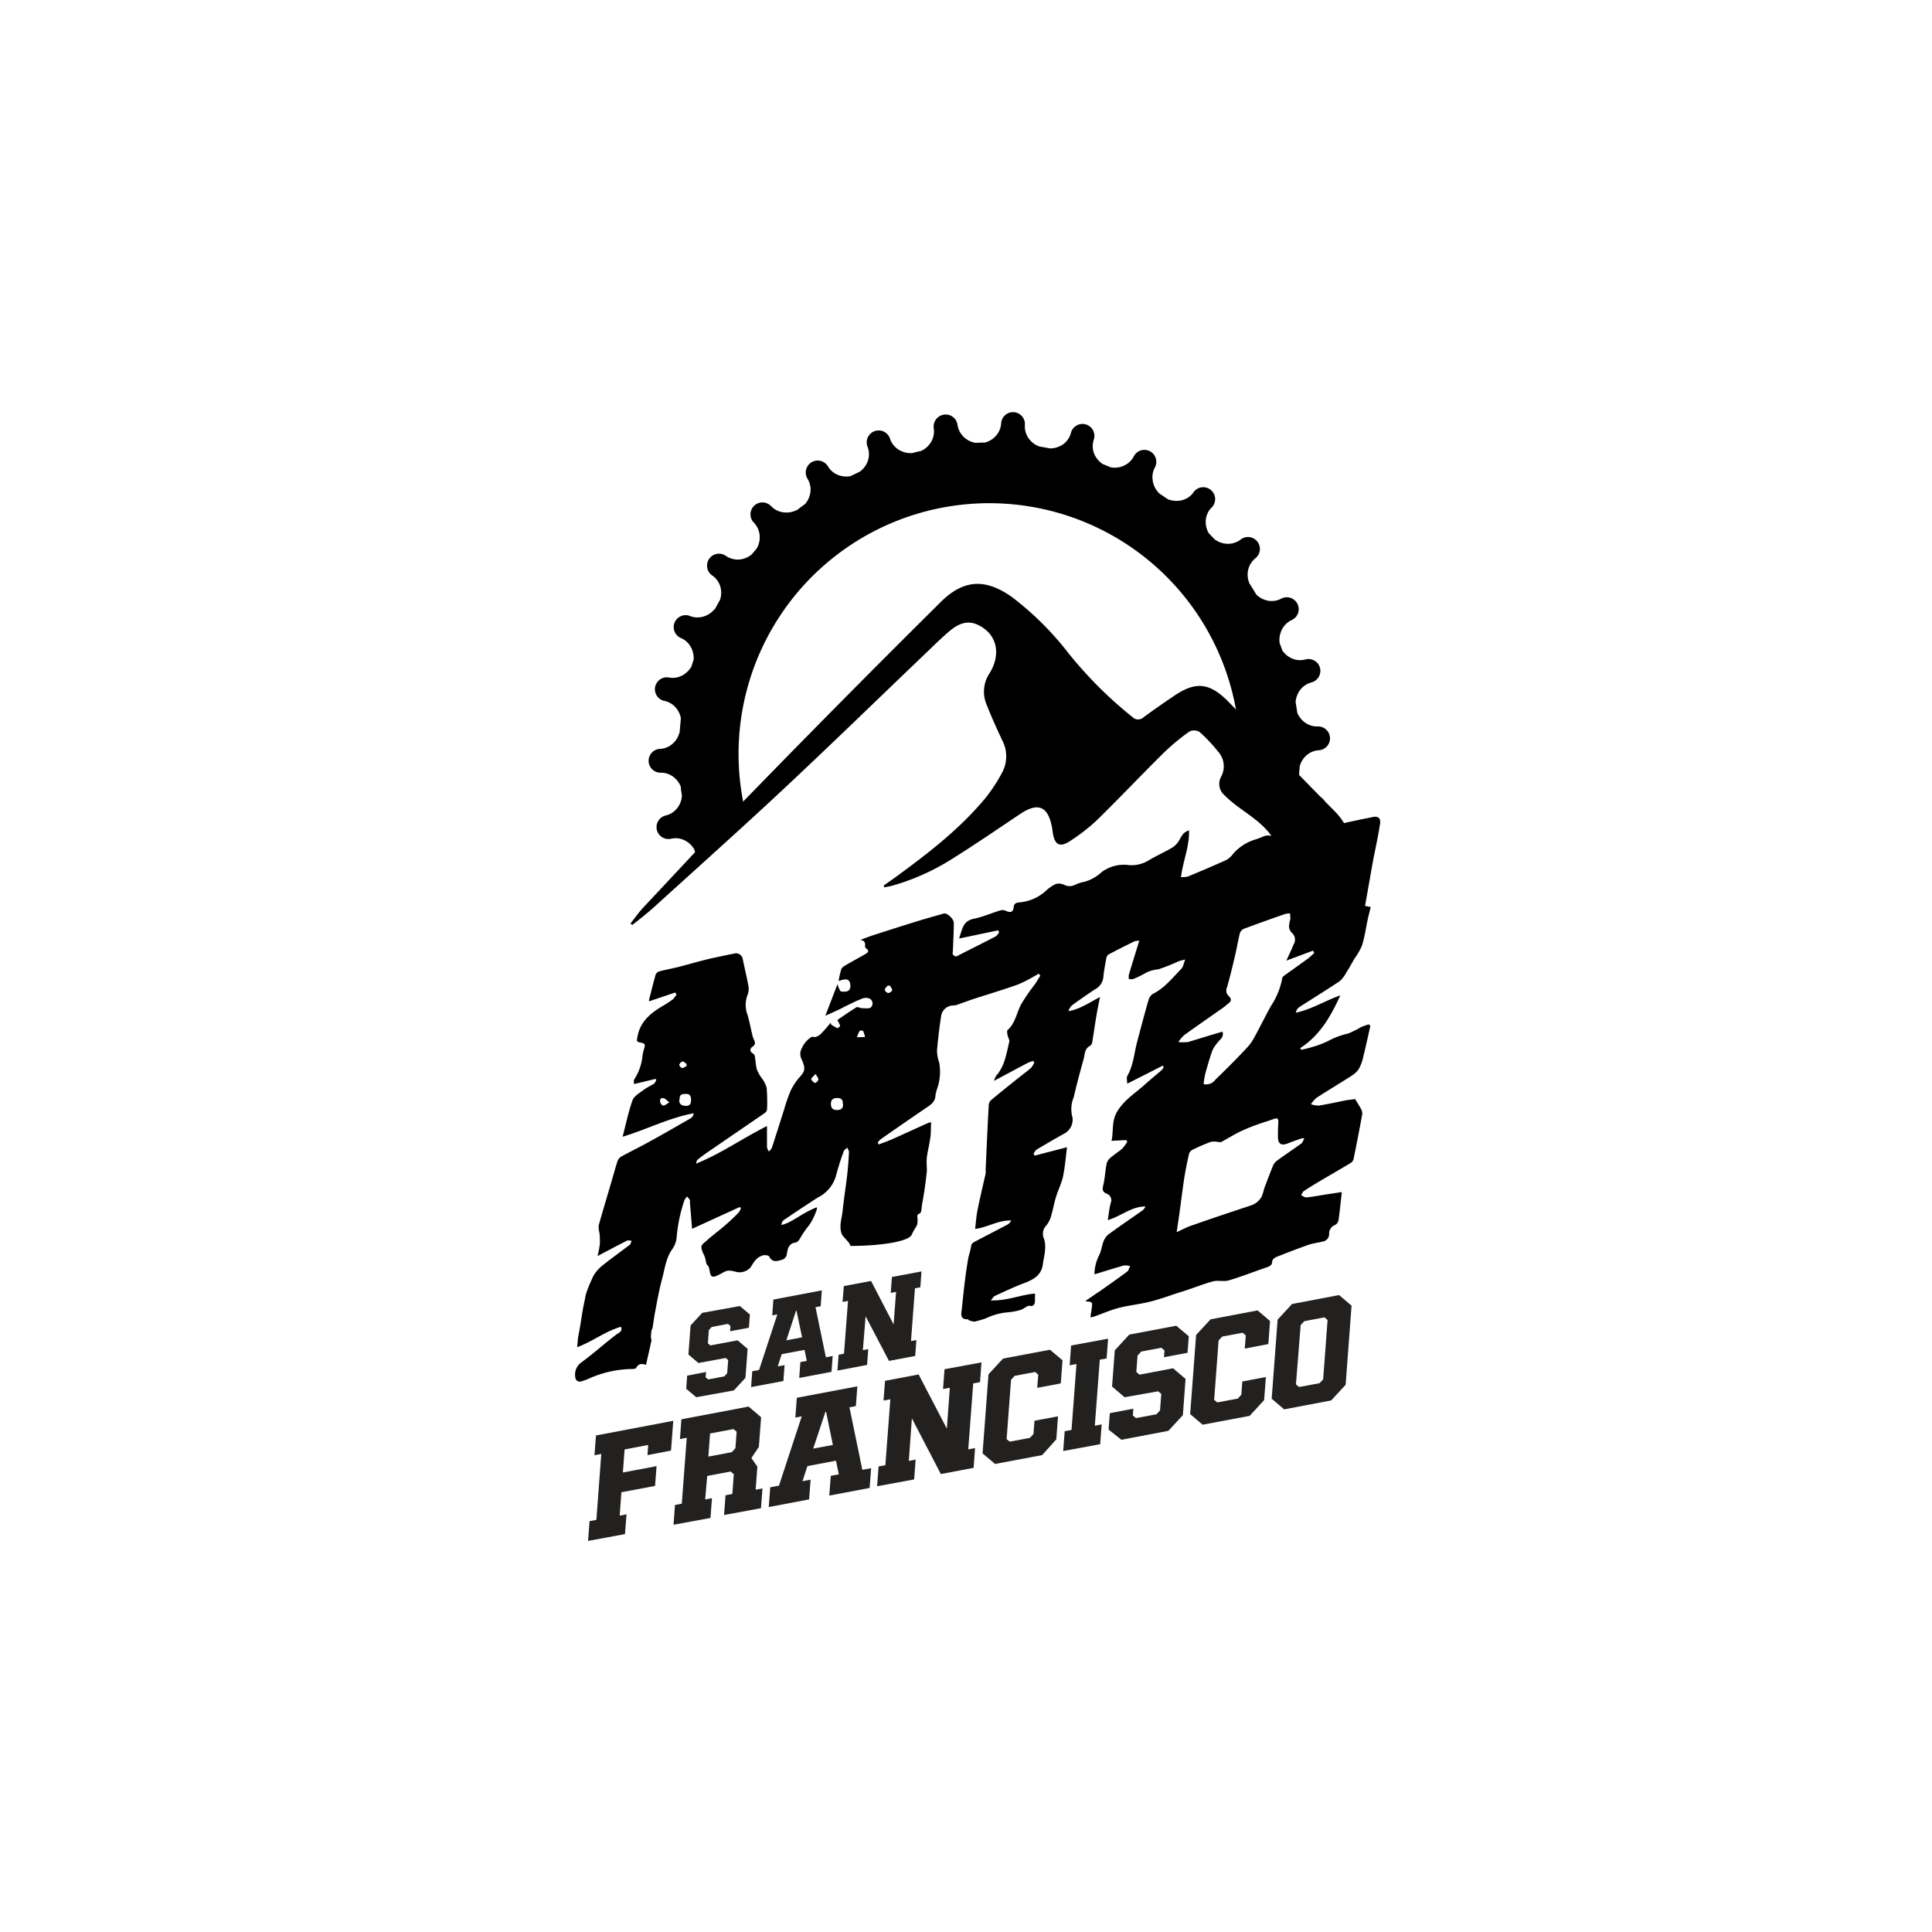 <svg viewBox="0 0 283.46 283.46" xmlns="http://www.w3.org/2000/svg" data-name="Layer 1" id="Layer_1"><defs><style>.cls-1{fill:#fff;}.cls-2{fill:#22211f;}</style></defs><title>LOGO_04</title><rect height="283.46" width="283.46" class="cls-1"></rect><path d="M198.83,161.25c.32.54.61,1,.84,1.42a1.43,1.43,0,0,1,.2.79q-.6,3.3-1.28,6.6a1,1,0,0,1-.4.56c-1.57.94-3.16,1.85-4.74,2.79-.72.43-1.44.87-2.14,1.34-.19.13-.28.4-.42.6.26.12.54.36.79.33,1-.09,1.91-.28,2.86-.43l2.33-.35c-.17,1.49-.3,2.84-.49,4.17a1,1,0,0,1-.51.66,1.35,1.35,0,0,0-.86,1.37,1.12,1.12,0,0,1-1,1.07c-.66.16-1.35.24-2,.46-1.6.56-3.18,1.17-4.76,1.8-.25.1-.58.39-.59.6,0,.66-.44.78-.9.94-1.83.63-3.63,1.34-5.48,1.89-.72.21-1.58-.05-2.31.14-1.48.4-2.92,1-4.38,1.45s-3.14,1.09-4.74,1.5-3.12.54-4.65.93c-1.21.3-2.36.82-3.54,1.24-.2.07-.4.1-.68.17.09-.68.21-1.26.25-1.86s-.57-.38-1-.54c.75-.5,1.44-1,2.13-1.44,1.33-.94,2.67-1.88,4-2.87.23-.17.31-.54.45-.82a2.39,2.39,0,0,0-.91-.09c-1.43.4-2.85.85-4.32,1.3a6.28,6.28,0,0,1,.75-2.93c.27-.6.34-1.29.58-1.91a2.5,2.5,0,0,1,.69-1c1.64-1.2,3.31-2.34,5-3.52a1.34,1.34,0,0,0,.45-.6c-2.06,0-3.59,1.45-5.52,2,.14-.85.22-1.7.43-2.51a1,1,0,0,0-.59-1.36c-.5-.22-.68-.48-.53-1.12.27-1.07.31-2.19.52-3.28a1.65,1.65,0,0,1,.56-.87c.56-.49,1.2-.88,1.76-1.37a6.33,6.33,0,0,0,.72-1l-.17-.23-2.15.11c.31-1.36,0-2.74.73-4.11,1-1.82,2.67-2.81,4.11-4.1.84-.76,1.72-1.47,2.58-2.22a1.71,1.71,0,0,0,.24-.42l-.16-.17L165.38,159c0-.47-.12-.87,0-1.11.91-1.54,1-3.3,1.45-5,.55-2.05,1.08-4.1,1.67-6.14a1.57,1.57,0,0,1,.67-.94c1.72-.86,2.87-2.36,4.16-3.68.27-.27.32-.75.56-1.35a9.7,9.7,0,0,0-.95.25,27.2,27.2,0,0,1-3,1.19,5.49,5.49,0,0,0-1.65.42,18.27,18.27,0,0,1-2,1,2.11,2.11,0,0,1-.67,0,2.58,2.58,0,0,1,0-.62c.49-1.63,1-3.26,1.53-5a2.45,2.45,0,0,0-.72.1c-1.28.62-2.54,1.26-3.79,1.92a.89.89,0,0,0-.33.58c-.17.95-.36,1.9-.44,2.85a2.29,2.29,0,0,1-1.28,1.72c-1.1.74-2.19,1.49-3.26,2.27a1.88,1.88,0,0,0-.57.89c1.71-.28,3.08-1.27,4.63-2.07-.18.92-.36,1.75-.5,2.59-.22,1.26-.39,2.53-.6,3.79,0,.27-.14.66-.33.76-.89.45-.77,1.34-1,2.06-.51,1.83-1,3.68-1.43,5.51a4.56,4.56,0,0,0-.17,3,2.32,2.32,0,0,1-1.09,2.26q-2.1,1.17-4.17,2.41c-.2.12-.31.4-.46.61l.17.28,4.74-1.23c-.18,1.4-.29,2.83-.57,4.22-.2,1-.68,1.94-1,2.93s-.49,2.06-.8,3.07a3.61,3.61,0,0,1-.69,1.28,1.76,1.76,0,0,0-.32,1.92,3.69,3.69,0,0,1,.16,1.52c0,.72-.23,1.42-.31,2.14-.18,1.64-1.31,2.31-2.69,2.83s-2.92,1.24-4.36,1.9c-.2.09-.32.34-.61.66,2.36.1,4.32-.82,6.49-1,0,.32,0,.63,0,.93,0,.61-.12,1-.85.86-.24,0-.51.23-.76.36a2.25,2.25,0,0,1-.43.23,10,10,0,0,1-2.27.4,9.4,9.4,0,0,0-2.88.85,14.23,14.23,0,0,1-1.66.48,2.12,2.12,0,0,1-.85-.21c-.06,0-.11-.14-.16-.13-1.09.07-1-.75-.89-1.34.27-2.62.53-5.24,1-7.83a13.07,13.07,0,0,0,.41-1.69c0-.17.26-.39.45-.49,1.62-.86,3.25-1.69,4.87-2.55a1.34,1.34,0,0,0,.53-.59c-1.88-.07-3.46,1-5.29,1.24.12-1,.17-1.87.35-2.76.36-1.8.79-3.58,1.19-5.37a3.68,3.68,0,0,0,0-.58c.15-3.17.28-6.35.46-9.53a1.09,1.09,0,0,1,.4-.71c1.35-1.13,2.73-2.23,4.11-3.33.56-.46,1.16-.88,1.7-1.36a3.24,3.24,0,0,0,.47-.79l-.17-.21a4.6,4.6,0,0,0-.74.25c-1.6.84-3.19,1.7-5,2.66a3.15,3.15,0,0,1,.32-.75c1.26-1.42,1.5-3.25,1.92-5,.06-.26-.18-.59-.24-.9s-.14-.7,0-.81c1.13-1,1.3-2.47,1.94-3.7a28.41,28.41,0,0,1,2.05-3c.29-.42.54-.86.81-1.29l-.25-.27c-.31.18-.62.37-.94.54a17.1,17.1,0,0,1-2.19,1.08c-2,.71-4.1,1.34-6.15,2-.9.29-1.79.63-2.69.94a1.94,1.94,0,0,1-.49.1,1.81,1.81,0,0,0-1.85,1.58q-.39,2.5-.6,5a5.24,5.24,0,0,0,.31,1.77,7.49,7.49,0,0,1-.19,3.55,8.57,8.57,0,0,0-.35,1.24c0,1-.68,1.42-1.38,1.89q-3.34,2.28-6.67,4.61a2.88,2.88,0,0,0-.43.48l.16.27c.65-.25,1.3-.47,1.93-.75,1.76-.78,3.51-1.59,5.27-2.38a3.45,3.45,0,0,1,.48-.13c-.05.84,0,1.6-.13,2.36-.12.92-.37,1.84-.49,2.76-.08.66,0,1.34,0,2-.1,1.09-.26,2.19-.42,3.28-.1.71-.27,1.41-.35,2.13-.05.38,0,.79-.47.95-.09,0-.17.23-.16.35.15,1.6-.17,1.2-.83,2.69-.4.89-4,1.62-9,1.63.06-.37-1.08-1.33-1.23-1.68-.5-1.19,0-2.34.1-3.5.18-1.73.46-3.45.66-5.17.13-1.13.21-2.27.27-3.4,0-.22-.16-.45-.25-.67-.17.17-.44.31-.51.51a38,38,0,0,0-1.17,3.71,5.14,5.14,0,0,1-2.66,3.11c-1.68,1.08-3.34,2.19-5,3.31a1.05,1.05,0,0,0-.32.71c1.65-.39,2.68-1.58,5.18-2.6a1.05,1.05,0,0,1,0,.38c-1,2.62-1.2,2-2.48,4.24-.13.23-.38.52-.6.55-1,.13-1.16.81-1.3,1.64a1,1,0,0,1-.83.92c-.7.22-1.32.35-1.75-.49-.09-.18-.64-.27-.91-.19-1,.28-1.35,1-1.84,1.77a2.18,2.18,0,0,1-2.33.6c-1.26-.31-1.32,0-2.43.54-.82.4-1.09.29-1.24-.61-.23-1.35-.38-.3-.6-1.65a3.38,3.38,0,0,0-.38-1c-.22-.57-.41-1,.06-1.39,1.61-1.46,2.38-1.89,4-3.39.41-.38.82-.77,1.2-1.18a2.57,2.57,0,0,0,.31-.62l-.17-.16-7,3.2c-.11-1.41-.21-2.59-.31-3.77,0-.14,0-.31,0-.43a3.57,3.57,0,0,0-.42-.54,3.13,3.13,0,0,0-.39.53,22.77,22.77,0,0,0-1.14,5.41,3.52,3.52,0,0,1-.58,1.69c-1,1.34-1.15,2.95-1.56,4.46s-.71,3.15-1,4.73c-.16.75-.24,1.51-.37,2.26,0,.23-.16.45-.2.68a6.14,6.14,0,0,0-.06.95c0,.14.1.29.07.41-.25,1.17-.52,2.34-.8,3.58-.58-.2-1.1-.21-1.44.44-.06.13-.38.16-.59.17a15.76,15.76,0,0,0-6.53,1.49,8.27,8.27,0,0,1-.88.3.67.67,0,0,1-.94-.65,2.16,2.16,0,0,1,.75-2c2.16-1.59,3.24-2.65,5.38-4.27.31-.22.83-.38.58-1.07-2.45.73-3.95,2.06-6.43,3,.07-.65.09-1.23.2-1.8.38-1.83.51-3.4.94-5.22a6.1,6.1,0,0,1,.22-1,24.76,24.76,0,0,1,1-2.39,5.27,5.27,0,0,1,1.27-1.51c1.33-1.08,2.73-2.06,4.09-3.11.15-.12.18-.39.27-.59-.24,0-.52-.12-.7,0-1.39.7-2.77,1.44-4.3,2.25a15.69,15.69,0,0,0,.34-1.75,11.71,11.71,0,0,0-.06-1.67,3.42,3.42,0,0,1-.11-1.08c.61-2.18,1.27-4.35,1.9-6.52.28-.92.52-1.86.82-2.77a1.4,1.4,0,0,1,.5-.76c1.47-.81,3-1.55,4.44-2.36,2-1.09,3.94-2.22,5.9-3.35a1,1,0,0,0,.37-.69c-3.6.66-6.82,2.35-10.42,3.44.49-1.89.85-3.66,1.45-5.34.22-.62,1-1.06,1.59-1.5s1-.59,1.55-.93c.17-.11.24-.38.36-.57l-.14-.14-3.14.75c0-.31-.07-.53,0-.62a7.88,7.88,0,0,0,1.27-3.71c.05-.24.1-.47.17-.7.25-.87.25-.9-.67-1.1-.44-.1-.34-.31-.29-.64.33-2.28,1.87-3.59,3.71-4.67a15.13,15.13,0,0,0,1.52-1,3.55,3.55,0,0,0,.53-.71l-.2-.28-3.76,1.27s-.11-.07-.1-.09c.33-1.28.64-2.55,1-3.82a.89.89,0,0,1,.56-.47c.92-.24,1.86-.41,2.78-.64,1.41-.36,2.81-.78,4.23-1.12s2.71-.59,4.07-.87a1,1,0,0,1,1.14.86c.27,1.32.59,2.62.83,3.94a2.34,2.34,0,0,1-.12,1.26,4.09,4.09,0,0,0,0,3c.26.89.43,1.82.65,2.73a4,4,0,0,0,.22.75c.21.43.39.78-.17,1.16-.32.22-.48.69.11,1a.61.61,0,0,1,.25.43c.12.65.13,1.31.31,1.94a6.22,6.22,0,0,0,.69,1.22,4.38,4.38,0,0,1,.73,1.4,26.38,26.38,0,0,1,.06,3.21.77.77,0,0,1-.32.51c-2.52,1.74-5.06,3.46-7.58,5.2-.76.52-1.5,1-2.23,1.61a.84.84,0,0,0-.27.62c3.62-1.45,6.79-3.7,10.39-5.51,0,1.12,0,2.11,0,3.1a2.37,2.37,0,0,0,.27.65c.15-.19.38-.35.45-.57.63-1.9,1.22-3.81,1.83-5.72a22.64,22.64,0,0,1,.93-2.66,8.68,8.68,0,0,1,1.39-2.06c.7-.78.79-1.21.26-2.43a1.88,1.88,0,0,1-.22-1.2,3.87,3.87,0,0,1,1.59-2.16c.14-.09.4,0,.57,0a2,2,0,0,0,.79-.42c.52-.53,1-1.11,1.49-1.68l.07.27a6.52,6.52,0,0,0,.92.52c.09,0,.42-.27.39-.36a4,4,0,0,0-.41-.83c.84-.57,1.81-1.26,2.82-1.88.17-.1.52.14.79.14.45,0,1,.11,1.31-.11a.81.81,0,0,0-.18-1.3,1.49,1.49,0,0,0-1.08,0c-.83.31-1.62.72-2.42,1.1-.33.16-.63.35-1,.51-.65.31-1.3.6-2,.91l1.79-4.65a3.31,3.31,0,0,0,.41,1c.15.17.6.12.9.08.48-.06.69-.6.52-1.24s-.7-.64-1.67-.28a12.87,12.87,0,0,1,.39-1.74c.08-.24.4-.44.65-.59.94-.55,1.89-1.06,2.83-1.6.4-.22.74-.47.14-.88a.44.44,0,0,1-.13-.37c.06-.53-.15-.79-.7-.86.69-.25,1.38-.52,2.08-.75,2.24-.72,4.47-1.43,6.71-2.12,1.14-.35,2.3-.65,3.46-1,.47-.13,1.47.78,1.47,1.37,0,1.35-.08,2.69-.13,4,0,.22-.08.48,0,.64s.42.33.53.28c1.92-1,3.82-1.92,5.72-2.92.22-.12.36-.39.54-.6l-.16-.3-5.73,1.2c.47-1.28.52-2.57,2.17-2.9,1.35-.27,2.63-.86,4-1.26a1.27,1.27,0,0,1,.77.13c.64.27,1,.13,1.07-.54s.48-.71,1-.75a6.53,6.53,0,0,0,3.74-1.69,5.51,5.51,0,0,1,1.47-1,1.84,1.84,0,0,1,1.21.13,1.68,1.68,0,0,0,1.57,0,6.39,6.39,0,0,1,1.5-.47,6.24,6.24,0,0,0,2.45-1.42,5.47,5.47,0,0,1,4-1,4.8,4.8,0,0,0,2.89-.71c1.11-.67,2.32-1.19,3.44-1.86a3.09,3.09,0,0,0,1.05-1.13c.51-.9.63-1.09,1.41-1.41.08,2.36-.88,4.5-1.18,6.87a3.86,3.86,0,0,0,1-.08c1.9-.79,3.8-1.59,5.67-2.44a3.2,3.2,0,0,0,1-.92,7,7,0,0,1,3.37-2.12c.35-.11.68-.25,1-.38a1.62,1.62,0,0,1,1.63.11,2.84,2.84,0,0,0,2.45,0c2-.58,4.11-1.16,6.17-1.7,1.33-.35,2.67-.62,4-.91.59-.13,1.19-.22,1.77-.36.88-.2,1.3.13,1.14,1.05-.28,1.75-.65,3.49-1,5.24-.4,2.23-.79,4.46-1.19,6.73l.83.17c-.15.62-.31,1.21-.44,1.82-.27,1.27-.45,2.57-.83,3.8a9,9,0,0,1-1.1,1.92c-.39.66-.74,1.36-1.18,2A4.27,4.27,0,0,1,196.5,144c-1.95,1.29-3.94,2.52-5.91,3.79a1.38,1.38,0,0,0-.47.79c2.3-.48,4.26-1.74,6.53-2.54-1.41,3.09-3,5.88-5.89,7.74l.18.25c.5-.13,1-.22,1.5-.39a13.23,13.23,0,0,0,2.6-1,11.12,11.12,0,0,1,2.76-1,13.45,13.45,0,0,0,1.86-.93c.36-.17.76-.28,1.15-.42l.25.21c-.35,1.56-.69,3.12-1.07,4.67a6.21,6.21,0,0,1-.6,1.61,3.19,3.19,0,0,1-1,1c-1.74,1.12-3.52,2.18-5.25,3.3a4.83,4.83,0,0,0-.8.93,3.77,3.77,0,0,0,1.16.2c1.36-.22,2.7-.52,4-.78C198,161.36,198.47,161.3,198.83,161.25Zm-19.47-9.89c.24.81-.32,1.09-.62,1.5a5.27,5.27,0,0,0-.84,1.21c-.41,1.13-.74,2.3-1.06,3.46a12.84,12.84,0,0,0-.25,1.53,1.68,1.68,0,0,0,1.73-.65c1.55-1.51,3.06-3,4.56-4.61a7.23,7.23,0,0,0,1.11-1.52c.84-1.52,1.6-3.08,2.43-4.6a11.12,11.12,0,0,0,1.72-4.2c0-.15.23-.3.38-.41,1.14-.82,2.29-1.63,3.42-2.46a9.71,9.71,0,0,0,.89-.81l-.19-.32-3.91,1.46c.41-.89.78-1.64,1.09-2.42a1.3,1.3,0,0,0-.33-1.7,1.45,1.45,0,0,1-.37-.94,7,7,0,0,1,.2-1.06,5.52,5.52,0,0,0-.06-.81,3.08,3.08,0,0,0-.75.1c-2,.7-4,1.41-6,2.16a1.09,1.09,0,0,0-.6.66c-.28,1.12-.46,2.26-.73,3.38-.36,1.52-.72,3.05-1.16,4.56a1.09,1.09,0,0,0,.24,1.25c.47.43.42.78-.06,1.13-.24.17-.45.38-.68.55-1.93,1.36-3.88,2.7-5.79,4.08a5.17,5.17,0,0,0-.84,1,5.69,5.69,0,0,0,1.43,0C176,152.38,177.65,151.86,179.36,151.36Zm12,15.66a1.67,1.67,0,0,0-.38,0c-.68.24-1.37.46-2,.73-1,.39-1.46.1-1.48-.91,0-.73,0-1.46.06-2.19,0-.52-.12-.67-.63-.49-.81.3-1.64.53-2.45.83a26.36,26.36,0,0,0-2.58,1.06c-.92.45-1.79,1-2.7,1.49a1,1,0,0,1-.5,0,2.85,2.85,0,0,0-1.08,0,28.11,28.11,0,0,0-2.71,1.18,1,1,0,0,0-.45.55c-.26,1.15-.5,2.3-.69,3.46-.27,1.75-.48,3.5-.72,5.25-.12.86-.25,1.71-.41,2.8.89-.41,1.56-.78,2.28-1,2.82-1,5.66-1.94,8.5-2.88a2.84,2.84,0,0,0,1.71-1.37,8.67,8.67,0,0,0,.35-1.16c.38-1,.78-2.07,1.2-3.1a2.15,2.15,0,0,1,.56-.89c1.23-.91,2.5-1.75,3.74-2.64C191.14,167.54,191.22,167.29,191.39,167Zm-67.71-5.08c.06-.63-.27-.85-.87-.84s-.88.29-.87.88.28.9.94.88S123.73,162.53,123.68,161.94Zm-24-.57c0,.52.24.85.88.88s.87-.25.86-.87-.16-.89-.78-.88S99.68,160.58,99.71,161.37Zm-1.48.34c-.39-.3-.56-.53-.77-.58-.39-.1-.63.14-.53.53,0,.22.27.53.44.55S97.8,162,98.23,161.71Zm32.34-17.1h-.29c-.15.21-.41.42-.41.62a.7.7,0,0,0,.5.46c.21,0,.56-.24.58-.41S130.71,144.83,130.57,144.61Zm-10.9,13c-.31.37-.63.62-.59.73a1.06,1.06,0,0,0,.57.55c.11,0,.45-.29.48-.49S119.91,158,119.67,157.58Zm7.3-5.46a4.1,4.1,0,0,0-.27-.89.57.57,0,0,0-.52,0,4.65,4.65,0,0,0-.39.93Zm-26.18,4.25v-.31c-.2-.12-.42-.37-.6-.35a.74.74,0,0,0-.47.5c0,.13.26.44.43.46S100.58,156.48,100.79,156.37Z"></path><path d="M90.92,222.37l1-.19-.22,2.9-5.42,1,.22-2.9,1-.19.72-9.67-1,.19.22-2.9,11.34-2.15-.33,4.36L95,213.5,95.1,212l-3.46.66-.25,3.38,4.94-.93-.22,2.9-4.94.93Z" class="cls-2"></path><path d="M103.46,220l1-.19-.22,2.9-5.42,1,.21-2.9,1-.19.73-9.67-1,.19.21-2.9,9.87-1.87,1.83,1.57-.33,4.34-1.1,1.64.88,1.26-.25,3.39,1-.19-.22,2.9-5.42,1,.22-2.9,1-.19.21-2.9-.46-.39-3.44.65Zm.47-6.29,3.44-.65.53-.58.18-2.42-.46-.39-3.44.65Z" class="cls-2"></path><path d="M117.74,217.32l1.19-.23-.22,2.9-5.92,1.12.22-2.9,1.28-.24,3.34-10.17-.94.18.22-2.9,8.88-1.68-.22,2.9-.94.18,1.89,9.17,1.29-.24-.22,2.9-5.92,1.12.22-2.9,1.18-.22-.42-2-4.18.79Zm1.57-4.78,2.89-.54-1-4.87h-.09Z" class="cls-2"></path><path d="M133.34,214.34l1-.19-.22,2.91-5.43,1,.21-2.9,1-.18.73-9.68-1,.19.22-2.9,4.93-.93,4.14,7.95.44-6-1,.18.22-2.9,5.42-1-.21,2.9-1,.18-.73,9.68,1-.19-.21,2.9-4.81.91-4.25-8.17Z" class="cls-2"></path><path d="M152.9,213.49l-6.9,1.3-1.84-1.55.87-11.6,2.13-2.31,6.89-1.3,1.84,1.55-.25,3.39-3.46.65.15-1.93-.46-.39-3,.56-.53.58-.65,8.7.46.38,2.95-.56.53-.57.15-1.94,3.45-.65-.25,3.38Z" class="cls-2"></path><path d="M160.63,209.18l1-.19-.21,2.9-5.43,1,.22-2.91,1-.18.73-9.68-1,.19.21-2.9,5.43-1-.22,2.9-1,.18Z" class="cls-2"></path><path d="M162.65,209.75l.18-2.41,3.45-.66-.07,1,.46.38,3-.56.53-.57.18-2.42-.46-.38L165,205l-1.84-1.57.4-5.31,2.12-2.31,6.9-1.3,1.84,1.55-.19,2.42-3.45.65.07-1-.46-.39-2.95.56-.54.58-.18,2.42.46.39,4.93-.94,1.83,1.56-.39,5.32-2.13,2.3-6.89,1.31Z" class="cls-2"></path><path d="M183.35,207.73l-6.9,1.3-1.83-1.55.87-11.61,2.12-2.3,6.9-1.31,1.83,1.56-.25,3.38-3.46.66.15-1.93-.46-.39-3,.56-.53.57-.65,8.71.46.38,3-.56.53-.57.14-1.94,3.46-.66-.26,3.39Z" class="cls-2"></path><path d="M186.58,205.22l.87-11.6,2.11-2.3,6.91-1.31,1.83,1.56-.87,11.6-2.12,2.3-6.9,1.31Zm3.56-2.1.46.38,3-.56.53-.56.65-8.71-.46-.39-2.95.56-.54.58Z" class="cls-2"></path><path d="M100.68,203.76l.14-1.93,2.77-.53-.06.78.37.31,2.37-.45.42-.46.15-1.94-.37-.3-4,.74-1.47-1.25.32-4.26,1.7-1.85,5.53-1,1.47,1.24-.14,1.94-2.77.52.06-.77-.37-.31-2.37.45-.43.46-.14,1.94.36.31,4-.75,1.47,1.25-.32,4.26-1.7,1.84-5.52,1Z" class="cls-2"></path><path d="M114.11,200.47l1-.18-.17,2.33-4.74.89.17-2.32,1-.19,2.68-8.15-.75.14.17-2.32,7.11-1.35-.17,2.33-.76.14,1.52,7.35,1-.19-.17,2.32-4.74.9.17-2.33.94-.17-.33-1.62-3.35.63Zm1.26-3.82,2.31-.44-.82-3.9-.07,0Z" class="cls-2"></path><path d="M126.6,198.09l.79-.15-.17,2.32-4.35.83.17-2.33.79-.15.59-7.74-.8.15.18-2.33,4-.75,3.31,6.38.36-4.78-.78.15.17-2.33,4.34-.82-.17,2.33-.79.15-.58,7.74.79-.15-.17,2.33-3.85.73L127,193.12Z" class="cls-2"></path><path d="M92.49,135.52c.63-.8,1.22-1.65,1.9-2.38,5.64-6,11.23-12.08,17-17.95Q124.58,101.65,138,88.35c3.41-3.4,6.62-3.48,10.49-.74a44.79,44.79,0,0,1,8.28,8.23,60.41,60.41,0,0,0,9.4,9.38,1.16,1.16,0,0,0,1.63,0c1.49-1.09,3-2.14,4.53-3.17,3.19-2.15,5.22-1.85,8,1,5.16,5.37,10.31,10.73,15.52,16,4.8,4.9.29,9.18-.44,8.65-3-2.14-3.14-2.31-5.84.19a17.57,17.57,0,0,1-7.31,4.15,3.45,3.45,0,0,1-.55.07l-.19-.27c1.3-1.4,2.66-2.74,3.89-4.22,2.28-2.73,2.19-4.33-.4-6.68-1.25-1.13-2.66-2-4-3.06a15,15,0,0,1-1.34-1.19,2.19,2.19,0,0,1-.51-2.73,3.21,3.21,0,0,0-.43-3.67,23,23,0,0,0-2.7-2.87,1.52,1.52,0,0,0-1.54-.08,32.3,32.3,0,0,0-3.79,3.15c-3.3,3.27-6.51,6.66-9.83,9.91a28.14,28.14,0,0,1-3.88,3c-1.53,1-2.3.56-2.55-1.4-.48-3.65-2-4.44-4.78-2.56-3.23,2.16-6.44,4.36-9.72,6.42a33.63,33.63,0,0,1-9,4.08c-.39.11-.8.17-1.21.25l-.07-.27c.6-.43,1.22-.85,1.82-1.29,4.7-3.44,9.36-7,13.19-11.65a23.93,23.93,0,0,0,2.32-3.56,5,5,0,0,0,.08-4.75c-.82-1.74-1.61-3.5-2.32-5.29a4.85,4.85,0,0,1,.44-4.6c1.8-2.94,1-5.88-1.8-7.14-1.53-.69-2.86-.07-4.05.93-1.34,1.13-2.59,2.39-3.87,3.61-6.81,6.51-13.57,13.09-20.44,19.52-6.32,5.91-12.76,11.66-19.16,17.47-1,.89-2,1.68-3.08,2.52Z"></path><path d="M164.94,141.57m27.67-21.39h0a1.75,1.75,0,0,0,.58-3.45h0a3,3,0,0,1-1.66-.84,3.34,3.34,0,0,1-.94-1.9c0-.52.07-1,.1-1.56a3.3,3.3,0,0,1,1.13-1.72,3,3,0,0,1,1.75-.64h0a1.75,1.75,0,0,0-.17-3.49h0a3,3,0,0,1-1.8-.48,3.3,3.3,0,0,1-1.27-1.54c-.07-.52-.15-1-.24-1.55a3.38,3.38,0,0,1,.75-1.89,3.06,3.06,0,0,1,1.59-1h0A1.76,1.76,0,0,0,193.67,98a1.74,1.74,0,0,0-2.13-1.25h0a3,3,0,0,1-1.86-.09,3.37,3.37,0,0,1-1.54-1.22c-.12-.36-.25-.71-.39-1.07a3.37,3.37,0,0,1,.36-2.06A3.06,3.06,0,0,1,189.46,91h0a1.75,1.75,0,1,0-1.53-3.14h0a3,3,0,0,1-1.85.28,3.33,3.33,0,0,1-1.75-.9c-.33-.55-.67-1.09-1-1.62h0a3.21,3.21,0,0,1-.15-2.21,3.07,3.07,0,0,1,1.06-1.54h0a1.75,1.75,0,0,0-2.16-2.75h0a3,3,0,0,1-1.74.66,3.21,3.21,0,0,1-2.12-.65l.07.09c-.31-.33-.63-.66-.95-1a3.3,3.3,0,0,1-.43-1.91,3,3,0,0,1,.73-1.72h0A1.75,1.75,0,1,0,175,72.39h0a3,3,0,0,1-1.58,1,3.38,3.38,0,0,1-2.09-.15c-.44-.31-.89-.61-1.34-.9l.12.06a3.22,3.22,0,0,1-1-2,3,3,0,0,1,.34-1.83h0a1.75,1.75,0,0,0-.73-2.36h0a1.74,1.74,0,0,0-2.36.73h0A3.06,3.06,0,0,1,165,68.27a3.2,3.2,0,0,1-2.2.26l.09,0-1.09-.44a3.34,3.34,0,0,1-1.33-1.69,3.06,3.06,0,0,1,0-1.87h0a1.75,1.75,0,1,0-3.35-1h0a3,3,0,0,1-1,1.55,3.34,3.34,0,0,1-2.08.71c-.49-.1-1-.19-1.49-.27h0a3.22,3.22,0,0,1-1.74-1.37,3,3,0,0,1-.44-1.82h0a1.74,1.74,0,1,0-3.48-.23h0a3.06,3.06,0,0,1-.68,1.74,3.27,3.27,0,0,1-1.73,1.1c-.52,0-1,0-1.57.06l.38,0a3.3,3.3,0,0,1-2-1,3.09,3.09,0,0,1-.81-1.68h0a1.74,1.74,0,0,0-2-1.48,1.76,1.76,0,0,0-1.48,2h0a3.07,3.07,0,0,1-.3,1.84,3.32,3.32,0,0,1-1.53,1.47c-.45.1-.9.21-1.34.33a3.4,3.4,0,0,1-2.11-.59,3,3,0,0,1-1.13-1.49h0a1.75,1.75,0,1,0-3.29,1.18h0a3,3,0,0,1,.08,1.87,3.23,3.23,0,0,1-1.23,1.75l-1.37.66a3.28,3.28,0,0,1-1.91-.21,3,3,0,0,1-1.4-1.23h0a1.75,1.75,0,0,0-3,1.81h0a3,3,0,0,1,.45,1.81,3.35,3.35,0,0,1-.8,1.91c-.48.35-1,.72-1.41,1.09l.26-.25a3.31,3.31,0,0,1-2.21.35,3,3,0,0,1-1.64-.89h0a1.75,1.75,0,0,0-2.52,2.43h0a3,3,0,0,1,.83,1.67,3.19,3.19,0,0,1-.44,2.17h0l-.71.83a3.23,3.23,0,0,1-2,.75,3.1,3.1,0,0,1-1.79-.55h0a1.75,1.75,0,0,0-2,2.88h0a3,3,0,0,1,1.14,1.47,3.22,3.22,0,0,1,0,2.13c-.25.44-.49.88-.73,1.33l0-.06a3.35,3.35,0,0,1-1.88,1.21,3,3,0,0,1-1.86-.16h0a1.75,1.75,0,0,0-1.33,3.23h0a3,3,0,0,1,1.44,1.2,3.39,3.39,0,0,1,.5,2c-.11.34-.22.68-.32,1a3.36,3.36,0,0,1-1.51,1.4,3,3,0,0,1-1.86.21h0a1.75,1.75,0,0,0-.67,3.43h0a3,3,0,0,1,1.64.89,3.25,3.25,0,0,1,.85,1.7c-.08.76-.15,1.54-.2,2.31v-.32a3.21,3.21,0,0,1-1.2,1.87,3,3,0,0,1-1.76.61h0a1.75,1.75,0,0,0,.11,3.49h0a3,3,0,0,1,1.8.51,3.31,3.31,0,0,1,1.24,1.55c0,.43.1.86.16,1.29a3.2,3.2,0,0,1-.82,2,3,3,0,0,1-1.6.94h0a1.75,1.75,0,0,0,.78,3.41h0a3,3,0,0,1,1.86.14,3.26,3.26,0,0,1,1.58,1.4c.17.52.35,1,.54,1.54l7-6.9a36.78,36.78,0,1,1,72.53-8.47Z"></path></svg>